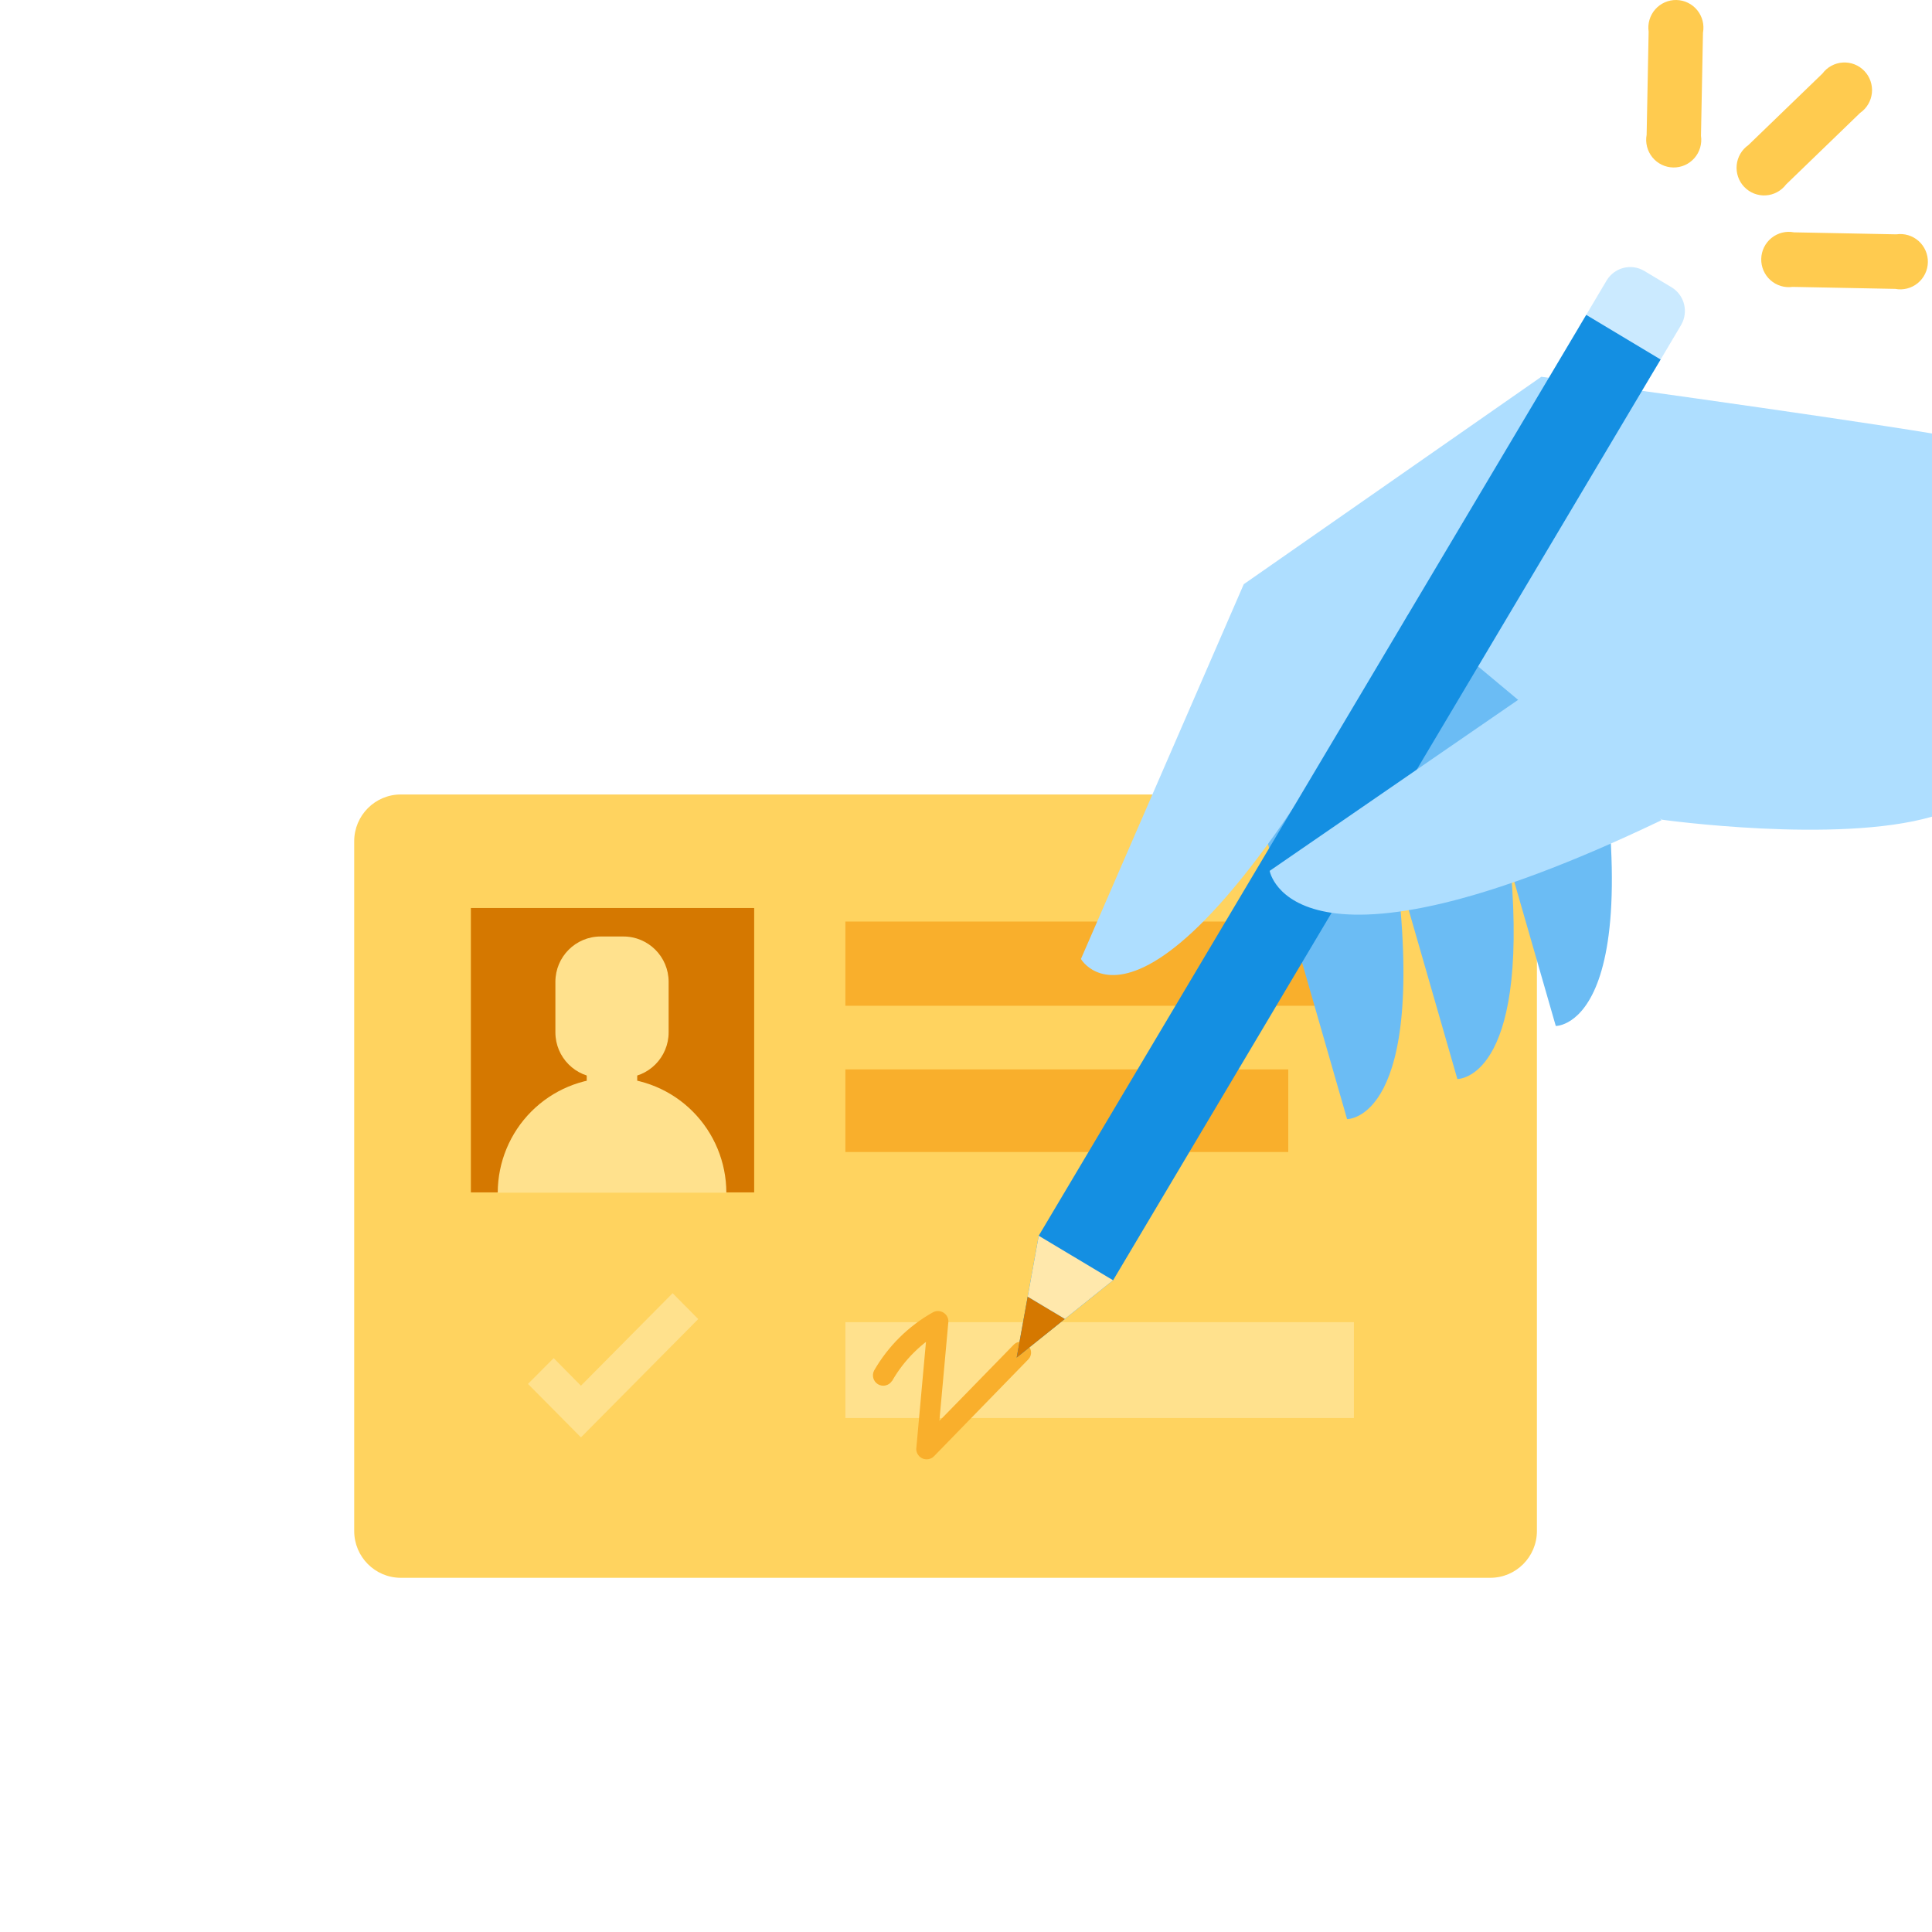 <svg width="240" height="240" viewBox="0 0 240 240" fill="none" xmlns="http://www.w3.org/2000/svg">
<path d="M185.128 98.692H49.792C46.593 98.692 44 101.296 44 104.507V190.185C44 193.397 46.593 196 49.792 196H185.128C188.327 196 190.921 193.397 190.921 190.185V104.507C190.921 101.296 188.327 98.692 185.128 98.692Z" fill="#FFD35F"/>
<path d="M172.678 114.479H105.015V124.941H172.678V114.479Z" fill="#F9AF2C"/>
<path d="M160.032 132.843H105.015V143.107H160.032V132.843Z" fill="#F9AF2C"/>
<path d="M168.186 164.245H105.015V176.15H168.186V164.245Z" fill="#FFE18D"/>
<path d="M93.686 112.796H58.494V148.123H93.686V112.796Z" fill="#D57800"/>
<path d="M76.026 133.891C72.262 133.902 68.655 135.41 65.995 138.083C63.335 140.757 61.838 144.379 61.831 148.158H90.23C90.223 144.378 88.724 140.754 86.062 138.08C83.4 135.406 79.792 133.9 76.026 133.891V133.891Z" fill="#FFE18D"/>
<path d="M79.157 130.223H72.886V137.713H79.157V130.223Z" fill="#FFE18D"/>
<path d="M77.447 116.335H74.606C71.506 116.335 68.993 118.857 68.993 121.969V128.239C68.993 131.351 71.506 133.874 74.606 133.874H77.447C80.546 133.874 83.06 131.351 83.06 128.239V121.969C83.06 118.857 80.546 116.335 77.447 116.335Z" fill="#FFE18D"/>
<path d="M110.816 171.555C112.326 168.912 114.531 166.736 117.191 165.268L115.257 164.16L113.819 180.007C113.824 180.26 113.901 180.506 114.043 180.715C114.185 180.924 114.384 181.087 114.617 181.184C114.85 181.28 115.106 181.307 115.353 181.259C115.601 181.212 115.829 181.093 116.01 180.917L127.715 168.892C128.87 167.698 127.056 165.877 125.901 167.071L114.187 179.079L116.378 179.99L117.815 164.142C117.811 163.917 117.749 163.696 117.635 163.502C117.52 163.308 117.358 163.147 117.163 163.034C116.969 162.922 116.748 162.862 116.524 162.861C116.299 162.859 116.078 162.916 115.881 163.026C112.85 164.73 110.332 167.222 108.591 170.241C108.435 170.535 108.397 170.879 108.488 171.2C108.578 171.521 108.789 171.794 109.076 171.962C109.364 172.13 109.704 172.18 110.027 172.101C110.35 172.021 110.63 171.82 110.808 171.538L110.816 171.555Z" fill="#F9AF2C"/>
<path d="M86.739 163.859L83.556 160.647L72.167 172.139L68.779 168.712L65.587 171.916L72.159 178.547L72.167 178.538L72.176 178.547L86.739 163.859Z" fill="#FFE18D"/>
<path d="M196.688 80.483C206.322 127.724 193.265 127.449 193.265 127.449L187.686 108.063C189.877 134.243 181.038 134.037 181.038 134.037L173.397 107.488C177.402 139.268 167.339 139.019 167.339 139.019L154.719 95.128L173.414 72.495L196.688 80.483Z" fill="#6BBCF4"/>
<path d="M191.468 46.804L154.505 72.572L134.278 119.126C134.278 119.126 143.347 135.162 174.86 76.42L177.017 77.279L206.408 101.819C206.408 101.819 228.209 104.868 240 101.449V53.847C226.874 51.674 191.468 46.804 191.468 46.804Z" fill="#AEDEFF"/>
<path d="M205.578 45.859C205.111 46.627 204.363 47.18 203.494 47.4C202.625 47.62 201.705 47.489 200.932 47.036L197.509 44.983C196.743 44.516 196.19 43.766 195.969 42.894C195.749 42.022 195.878 41.097 196.328 40.319L199.588 34.831C200.054 34.06 200.803 33.503 201.674 33.281C202.545 33.059 203.467 33.19 204.243 33.646L207.666 35.698C208.43 36.167 208.981 36.918 209.2 37.79C209.419 38.662 209.289 39.586 208.838 40.362L205.578 45.859Z" fill="#CBEAFF"/>
<path d="M129.032 153.509L126.294 168.643L138.273 159.04L206.288 44.657L197.047 39.117L129.032 153.509Z" fill="#148FE2"/>
<path d="M126.294 168.643L132.284 163.842L127.663 161.076L126.294 168.643Z" fill="#D57800"/>
<path d="M138.273 159.04L132.284 163.842L127.664 161.076L129.033 153.509L138.273 159.04Z" fill="#FFE8AC"/>
<path d="M193.761 83.377L157.722 108.183C157.722 108.183 160.443 123.91 206.399 101.887" fill="#AEDEFF"/>
<path d="M222.853 28.861C222.365 28.767 221.862 28.781 221.38 28.902C220.898 29.023 220.448 29.247 220.061 29.56C219.675 29.873 219.36 30.266 219.14 30.713C218.92 31.16 218.799 31.65 218.787 32.149C218.774 32.647 218.87 33.142 219.067 33.6C219.264 34.058 219.559 34.467 219.929 34.799C220.3 35.131 220.738 35.378 221.213 35.523C221.689 35.668 222.19 35.707 222.682 35.638L235.439 35.887C235.928 35.979 236.43 35.962 236.912 35.839C237.393 35.715 237.842 35.488 238.228 35.173C238.613 34.858 238.925 34.462 239.142 34.013C239.36 33.565 239.478 33.074 239.487 32.575C239.496 32.076 239.398 31.581 239.197 31.125C238.997 30.668 238.7 30.261 238.327 29.931C237.954 29.601 237.514 29.357 237.037 29.215C236.561 29.074 236.059 29.038 235.567 29.11L222.853 28.861Z" fill="#FFCB4F"/>
<path d="M217.189 18.022C216.782 18.306 216.442 18.675 216.192 19.104C215.941 19.532 215.787 20.011 215.738 20.505C215.69 21 215.749 21.499 215.911 21.969C216.074 22.438 216.336 22.867 216.679 23.225C217.023 23.583 217.439 23.862 217.901 24.042C218.362 24.223 218.857 24.301 219.351 24.271C219.845 24.241 220.327 24.104 220.763 23.868C221.199 23.633 221.58 23.306 221.878 22.909L231.067 14.028C231.477 13.745 231.82 13.377 232.073 12.948C232.327 12.519 232.484 12.04 232.534 11.544C232.585 11.048 232.527 10.547 232.365 10.076C232.203 9.604 231.941 9.174 231.597 8.815C231.253 8.455 230.835 8.175 230.372 7.994C229.909 7.813 229.412 7.736 228.917 7.767C228.421 7.798 227.938 7.936 227.501 8.174C227.064 8.411 226.684 8.741 226.387 9.14L217.189 18.022Z" fill="#FFCB4F"/>
<path d="M204.551 16.742C204.46 17.232 204.477 17.737 204.6 18.22C204.723 18.704 204.949 19.154 205.263 19.541C205.577 19.928 205.971 20.241 206.418 20.46C206.865 20.678 207.354 20.796 207.851 20.805C208.348 20.815 208.841 20.716 209.295 20.515C209.75 20.313 210.156 20.015 210.484 19.641C210.813 19.266 211.056 18.825 211.197 18.346C211.338 17.868 211.374 17.364 211.302 16.871L211.55 4.064C211.641 3.574 211.624 3.069 211.501 2.586C211.378 2.102 211.152 1.652 210.838 1.265C210.524 0.878 210.13 0.565 209.683 0.346C209.236 0.128 208.747 0.01 208.25 0.001C207.753 -0.009 207.26 0.09 206.805 0.292C206.351 0.493 205.945 0.791 205.616 1.165C205.288 1.54 205.045 1.981 204.904 2.46C204.762 2.938 204.727 3.442 204.799 3.935L204.551 16.742Z" fill="#FFCB4F"/>
</svg>
